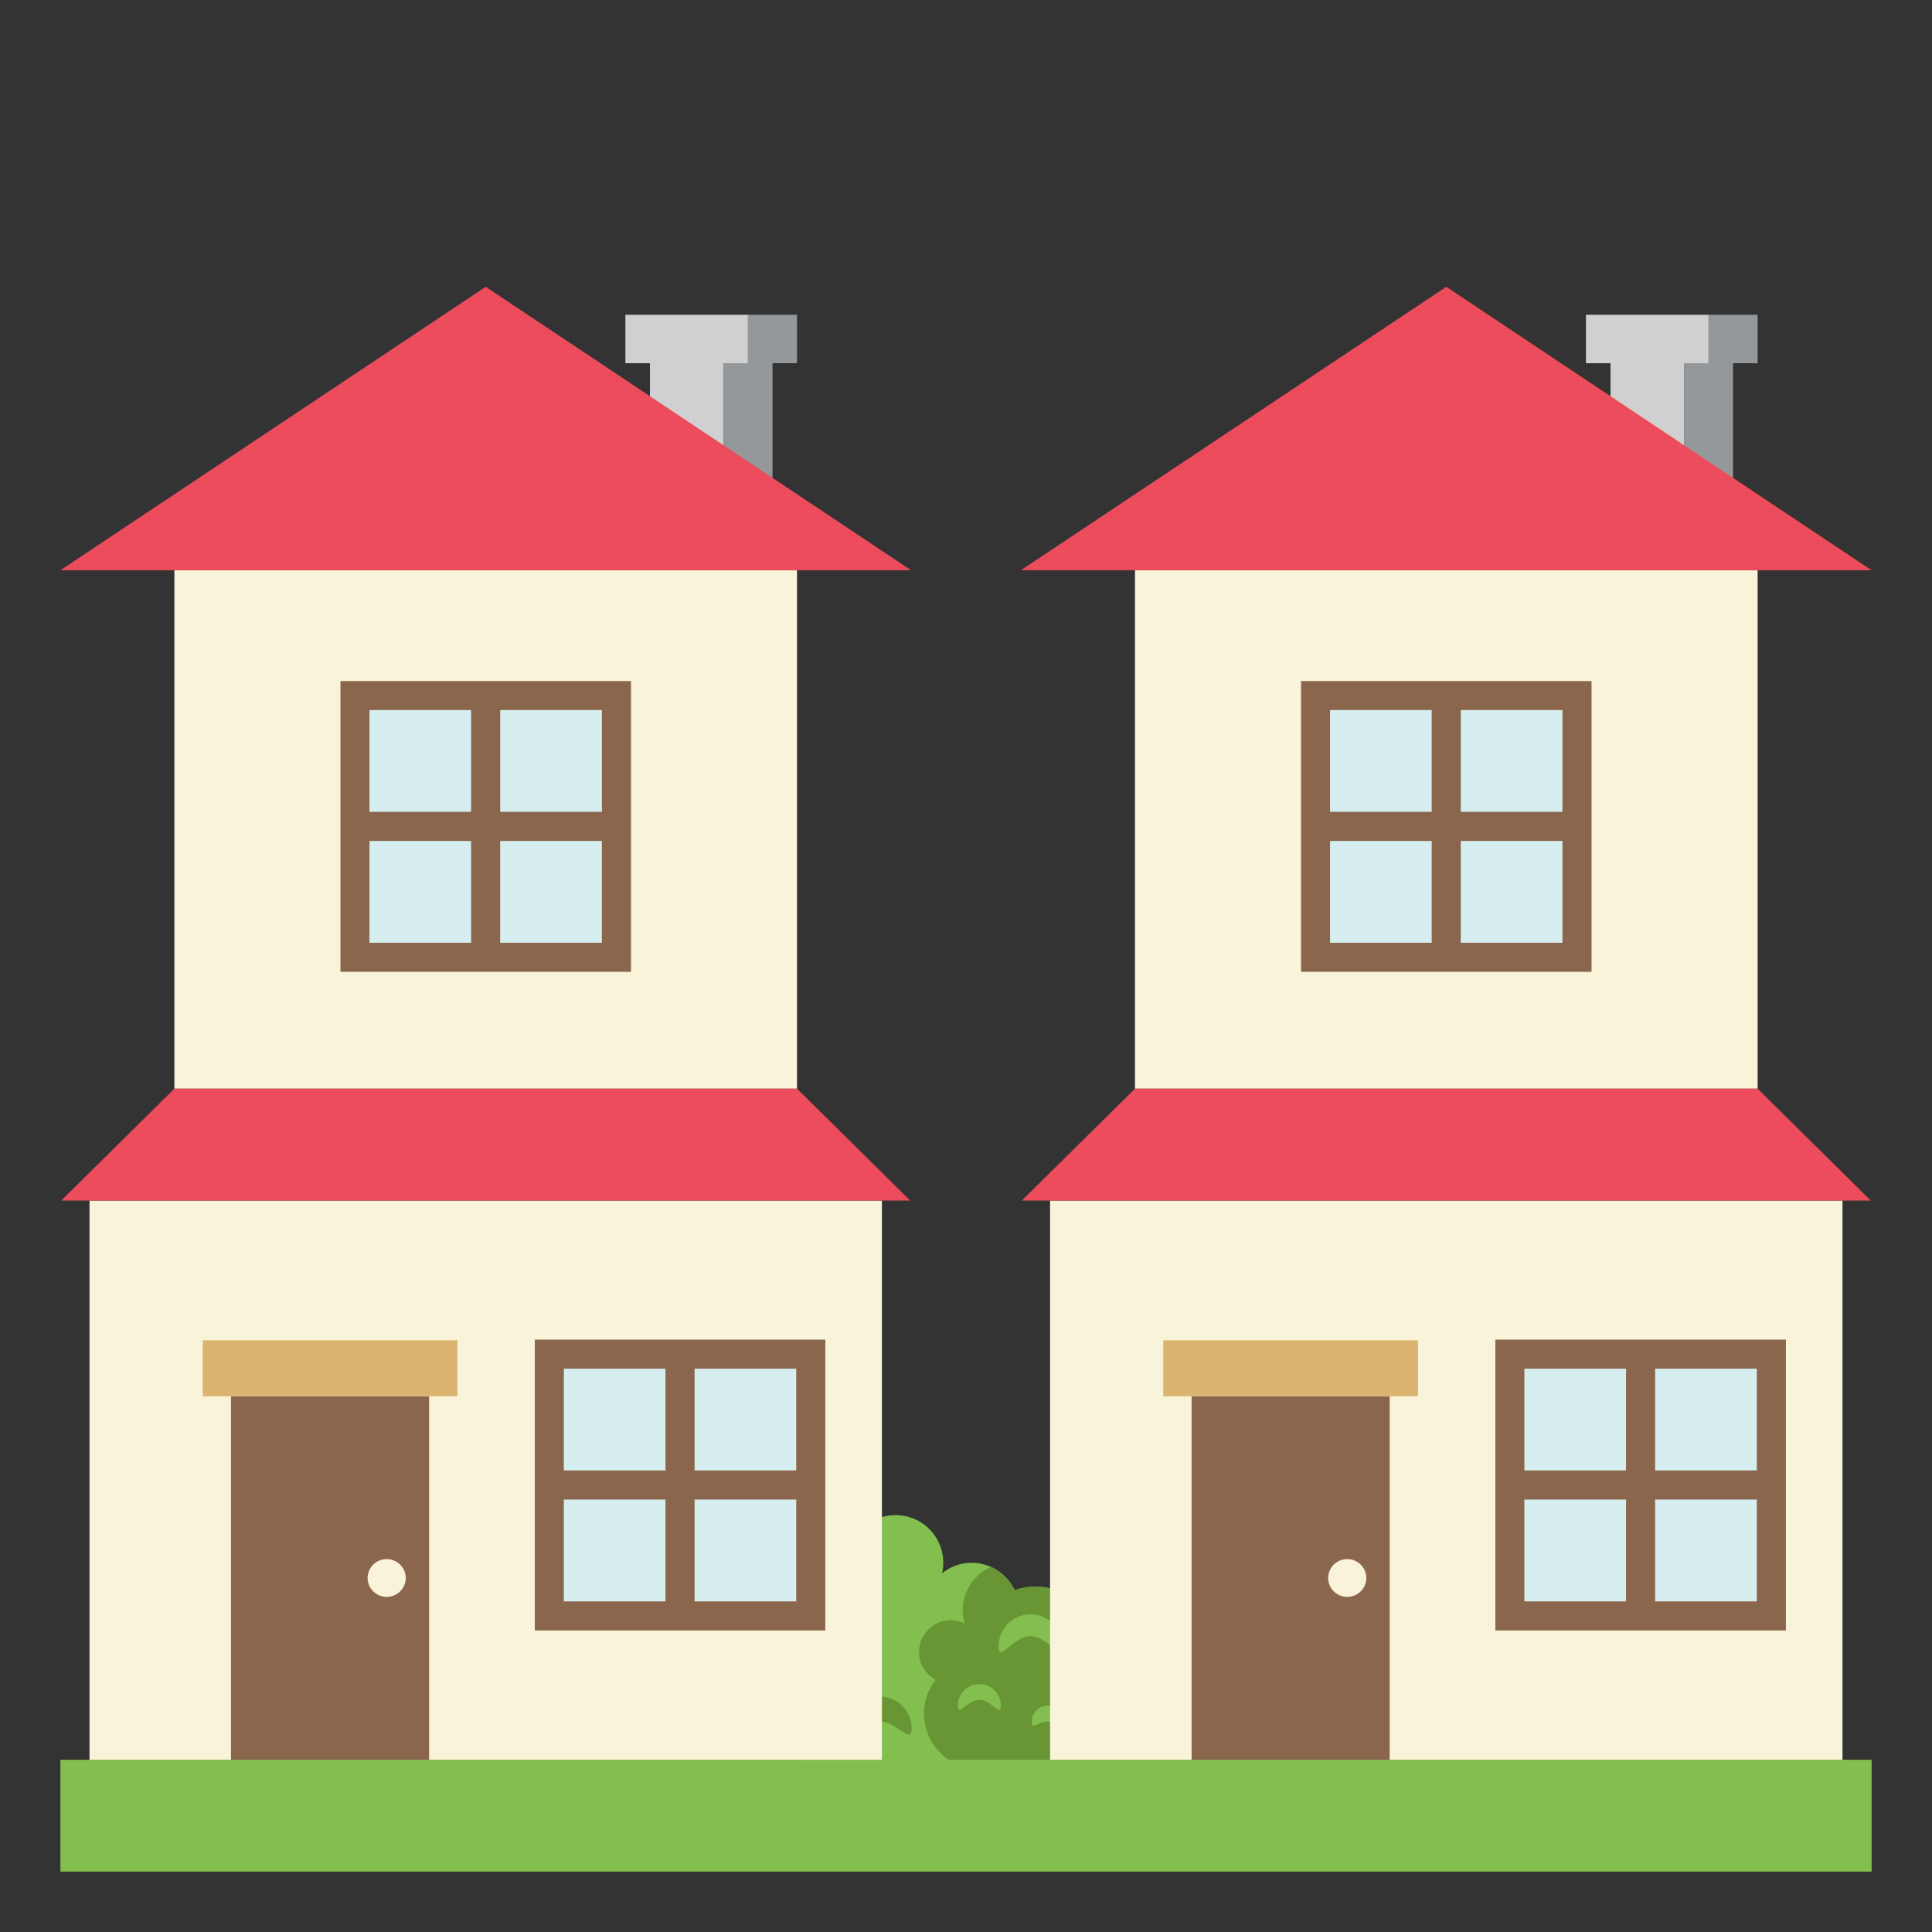 <svg xmlns="http://www.w3.org/2000/svg" width="64" height="64" viewBox="0 0 64 64"><rect x="0" y="0" width="64" height="64" fill="#333333" stroke="none"/><path fill="#83BF4F" d="M36.392 54.661a2.104 2.104 0 0 0-2.103-2.104c-.239 0-.465.047-.679.122a1.574 1.574 0 0 0-1.425-.91c-.37 0-.706.132-.976.347a1.578 1.578 0 0 0-1.535-1.925c-.776 0-1.418.563-1.55 1.3a1.052 1.052 0 0 0-.672-.249c-.58 0-1.051.471-1.051 1.053v6.309h8.413a1.577 1.577 0 0 0 1.135-2.668c.275-.354.443-.793.443-1.275z"/><path fill="#699635" d="M36.392 57.027a1.57 1.57 0 0 0-.441-1.092c.273-.354.441-.793.441-1.274a2.104 2.104 0 0 0-2.103-2.104c-.239 0-.465.047-.679.122a1.585 1.585 0 0 0-.783-.772 1.574 1.574 0 0 0-.937 1.439c0 .153.029.3.069.441a1.04 1.04 0 0 0-.465-.114c-.58 0-1.051.473-1.051 1.053 0 .397.226.742.552.92a1.82 1.82 0 0 0-.388 1.117c0 1.005.808 1.819 1.809 1.838l-.001.002h2.399a1.577 1.577 0 0 0 1.578-1.576zM30.2 57.256c0 .582-.471-.229-1.052-.229s-1.052.811-1.052.229a1.052 1.052 0 0 1 2.104 0zM27.87 55.452c0 .291-.235 0-.526 0-.29 0-.525.291-.525 0a.526.526 0 0 1 1.051 0z"/><path fill="#83BF4F" d="M28.769 53.872c0 .291-.234-.088-.526-.088-.291 0-.525.379-.525.088s.234-.525.525-.525c.291 0 .526.234.526.525zM33.157 56.501c0 .394-.318-.192-.712-.192s-.712.586-.712.192a.711.711 0 1 1 1.424 0zM35.196 54.535c0 .584-.474-.336-1.058-.336-.583 0-1.057.92-1.057.336a1.057 1.057 0 0 1 2.115 0zM35.23 57.03c0 .29-.234 0-.526 0-.291 0-.525.29-.525 0 0-.291.234-.525.525-.525.292 0 .526.234.526.525zM30.529 52.821c0 .394-.319-.192-.713-.192-.393 0-.712.586-.712.192a.713.713 0 1 1 1.425 0zM2 58.295h60V62H2z"/><g><path fill="#D0D0D0" d="M53.35 12.032h2.436v4.581H53.35z"/><path fill="#94989B" d="M55.785 12.032h1.624v4.581h-1.624z"/><path fill="#D0D0D0" d="M52.537 10.427h4.061v1.605h-4.061z"/><path fill="#94989B" d="M56.598 10.427h1.625v1.605h-1.625z"/><path fill="#F9F3D9" d="M34.785 39.771h26.25v18.524h-26.25zM37.598 18.89h20.625v17.175H37.598z"/><path fill="#ED4C5C" d="M61.973 39.771H33.848l3.75-3.707h20.625z"/><path fill="#89664C" d="M39.473 46.254h6.563v12.041h-6.563z"/><path fill="#DBB471" d="M38.535 44.4h8.438v1.854h-8.438z"/><ellipse fill="#F9F3D9" cx="44.629" cy="52.273" rx=".632" ry=".626"/><path fill="#ED4C5C" d="M47.91 9.5l-14.09 9.39H62z"/><g><path fill="#D6EEF0" d="M50.497 45.339h7.699v7.709h-7.699z"/><path fill="#89664C" d="M49.536 44.378v9.632h9.624v-9.632h-9.624zm8.66.961v3.371h-3.368v-3.371h3.368zm-4.332 0v3.371h-3.367v-3.371h3.367zm-3.367 7.709v-3.373h3.367v3.373h-3.367zm4.331 0v-3.373h3.368v3.373h-3.368z"/></g><g><path fill="#D6EEF0" d="M44.06 23.522h7.698v7.708H44.06z"/><path fill="#89664C" d="M43.098 22.561v9.632h9.624v-9.632h-9.624zm8.66.961v3.371H48.39v-3.371h3.368zm-4.331 0v3.371H44.06v-3.371h3.367zM44.06 31.23v-3.372h3.367v3.372H44.06zm4.33 0v-3.372h3.368v3.372H48.39z"/></g></g><g><path fill="#D0D0D0" d="M21.53 12.032h2.435v4.581H21.53z"/><path fill="#94989B" d="M23.965 12.032h1.625v4.581h-1.625z"/><path fill="#D0D0D0" d="M20.717 10.427h4.061v1.605h-4.061z"/><path fill="#94989B" d="M24.777 10.427h1.625v1.605h-1.625z"/><path fill="#F9F3D9" d="M2.965 39.771h26.25v18.524H2.965zM5.777 18.89h20.625v17.175H5.777z"/><path fill="#89664C" d="M7.652 46.254h6.563v12.041H7.652z"/><path fill="#DBB471" d="M6.715 44.4h8.438v1.854H6.715z"/><ellipse fill="#F9F3D9" cx="12.809" cy="52.273" rx=".632" ry=".626"/><path fill="#ED4C5C" d="M16.09 9.5L2 18.89h28.18z"/><g><path fill="#D6EEF0" d="M12.239 23.522h7.698v7.708h-7.698z"/><path fill="#89664C" d="M11.278 22.561v9.632h9.624v-9.632h-9.624zm8.66.961v3.371H16.57v-3.371h3.368zm-4.332 0v3.371h-3.367v-3.371h3.367zm-3.367 7.708v-3.372h3.367v3.372h-3.367zm4.33 0v-3.372h3.368v3.372h-3.368z"/></g><g><path fill="#D6EEF0" d="M18.678 45.339h7.698v7.709h-7.698z"/><path fill="#89664C" d="M17.716 44.378v9.632h9.624v-9.632h-9.624zm8.66.961v3.371h-3.368v-3.371h3.368zm-4.331 0v3.371h-3.367v-3.371h3.367zm-3.367 7.709v-3.373h3.367v3.373h-3.367zm4.33 0v-3.373h3.368v3.373h-3.368z"/></g><path fill="#ED4C5C" d="M30.152 39.771H2.027l3.75-3.707h20.625z"/></g></svg>
